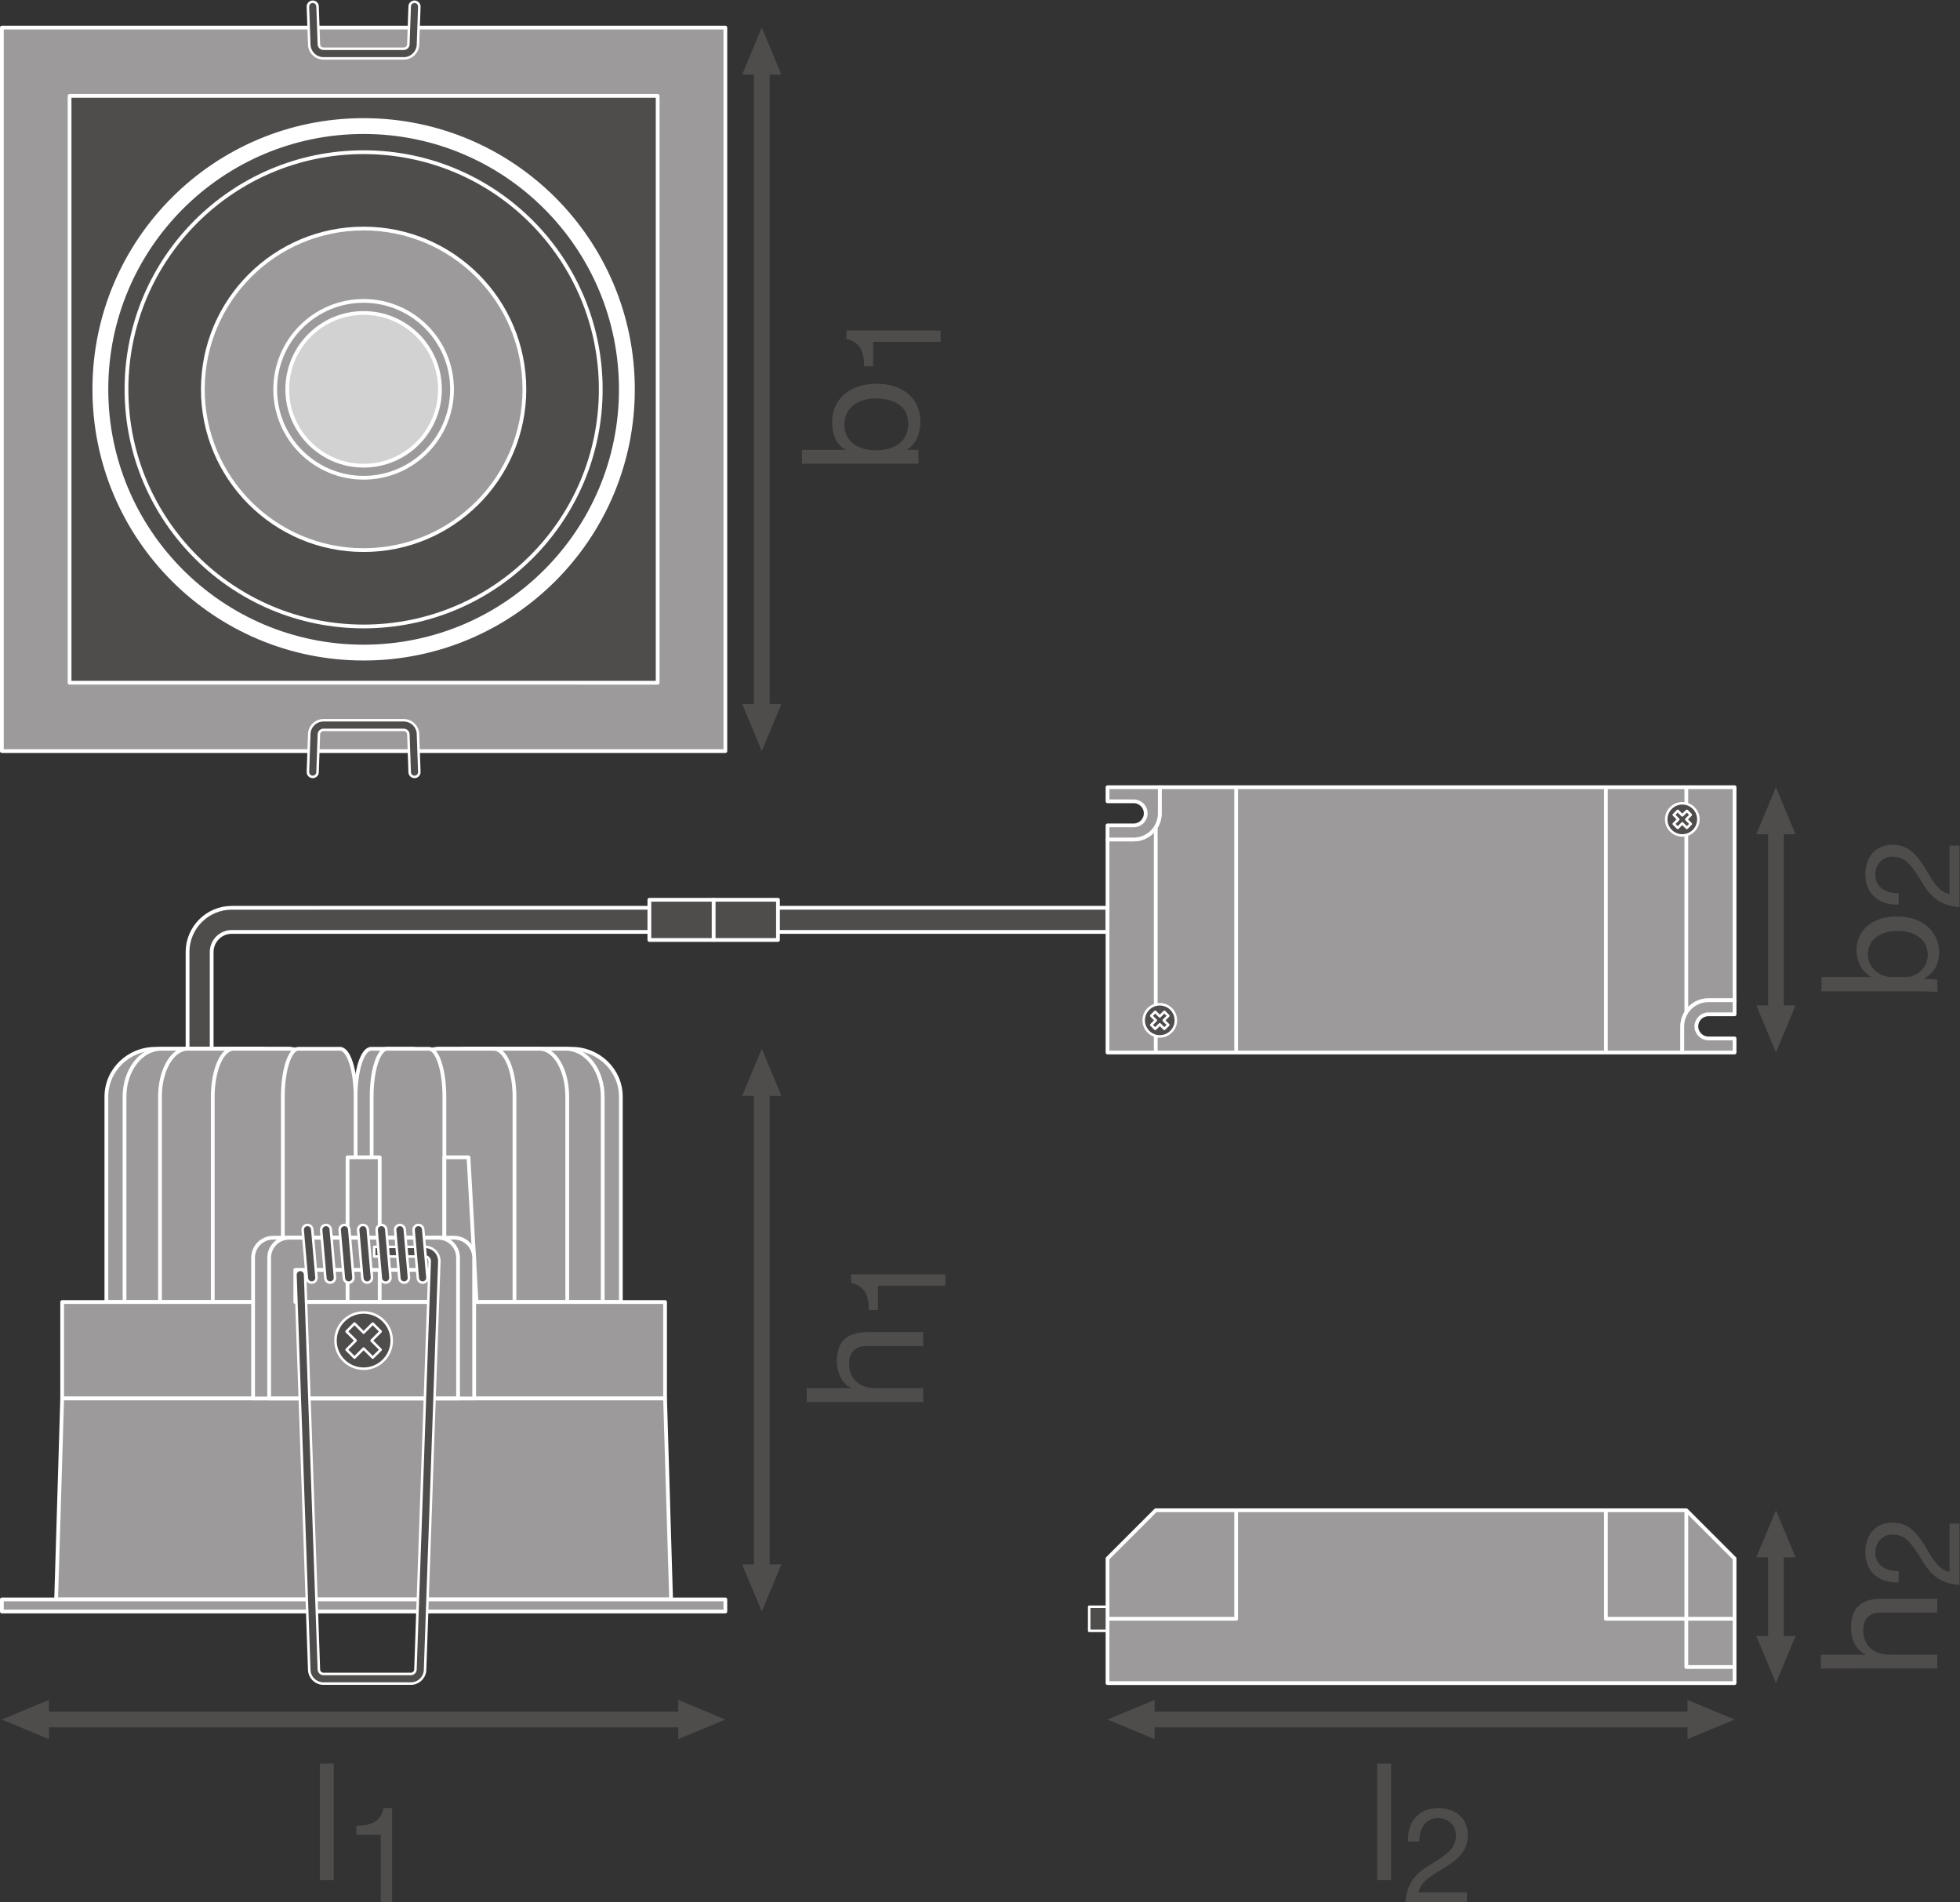 <?xml version="1.0" encoding="UTF-8" standalone="no"?>
<svg
   xmlns:dc="http://purl.org/dc/elements/1.1/"
   xmlns:cc="http://creativecommons.org/ns#"
   xmlns:rdf="http://www.w3.org/1999/02/22-rdf-syntax-ns#"
   xmlns:svg="http://www.w3.org/2000/svg"
   xmlns="http://www.w3.org/2000/svg"
   viewBox="0 0 472.08 458.173"
   height="458.173"
   width="472.08"
   xml:space="preserve"
   id="svg2"
   version="1.1"><rect x="0" y="0" width="472.08" height="458.173" fill="#333333" stroke="none"/><defs
     id="defs6" /><g
     transform="matrix(1.333,0,0,-1.333,0,458.173)"
     id="g10"><g
       transform="scale(0.1)"
       id="g12"><path
         id="path14"
         style="fill:#4f4c4c;fill-opacity:1;fill-rule:nonzero;stroke:none"
         d="m 2001.17,1753.31 v 43.58 l -1582.397,-0.01 c -44.05,0 -79.89,-35.83 -79.89,-79.88 v -186.8 h 43.574 V 1717 c 0,20.02 16.289,36.31 36.316,36.31 H 2001.17" /><path
         id="path16"
         style="fill:none;stroke:#ffffff;stroke-width:6.808;stroke-linecap:butt;stroke-linejoin:round;stroke-miterlimit:10;stroke-dasharray:none;stroke-opacity:1"
         d="m 2001.17,1753.31 v 43.58 l -1582.397,-0.01 c -44.05,0 -79.89,-35.83 -79.89,-79.88 v -186.8 h 43.574 V 1717 c 0,20.02 16.289,36.31 36.316,36.31 z" /><path
         id="path18"
         style="fill:#4f4c4c;fill-opacity:1;fill-rule:nonzero;stroke:none"
         d="m 1411.89,2165.13 -35.43,-85.04 -35.43,85.04 h 70.86 v 0 0" /><path
         id="path20"
         style="fill:#4f4c4c;fill-opacity:1;fill-rule:nonzero;stroke:none"
         d="m 1411.89,3302.27 -35.43,85.03 -35.43,-85.03 h 70.86 v 0 0" /><path
         id="path22"
         style="fill:none;stroke:#4f4c4c;stroke-width:28.347;stroke-linecap:butt;stroke-linejoin:round;stroke-miterlimit:3.864;stroke-dasharray:none;stroke-opacity:1"
         d="M 1376.46,3321.71 V 2145.66" /><path
         id="path24"
         style="fill:#4f4c4c;fill-opacity:1;fill-rule:nonzero;stroke:none"
         d="m 1411.89,610.441 -35.43,-85.043 -35.43,85.043 h 70.86 v 0 0" /><path
         id="path26"
         style="fill:#4f4c4c;fill-opacity:1;fill-rule:nonzero;stroke:none"
         d="m 1411.89,1457.09 -35.43,85.03 -35.43,-85.03 h 70.86 v 0 0" /><path
         id="path28"
         style="fill:none;stroke:#4f4c4c;stroke-width:28.347;stroke-linecap:butt;stroke-linejoin:round;stroke-miterlimit:3.864;stroke-dasharray:none;stroke-opacity:1"
         d="M 1376.46,1476.52 V 590.961" /><path
         id="path30"
         style="fill:#4f4c4c;fill-opacity:1;fill-rule:nonzero;stroke:none"
         d="m 3244.36,481.07 -35.43,-85.039 -35.44,85.039 h 70.87 v 0 0" /><path
         id="path32"
         style="fill:#4f4c4c;fill-opacity:1;fill-rule:nonzero;stroke:none"
         d="m 3244.36,623.27 -35.43,85.039 -35.44,-85.039 h 70.87 v 0 0" /><path
         id="path34"
         style="fill:none;stroke:#4f4c4c;stroke-width:28.347;stroke-linecap:butt;stroke-linejoin:round;stroke-miterlimit:3.864;stroke-dasharray:none;stroke-opacity:1"
         d="M 3208.93,642.711 V 461.602" /><path
         id="path36"
         style="fill:#4f4c4c;fill-opacity:1;fill-rule:nonzero;stroke:none"
         d="m 3244.36,1620.48 -35.43,-85.04 -35.43,85.04 h 70.86 v 0 0" /><path
         id="path38"
         style="fill:#4f4c4c;fill-opacity:1;fill-rule:nonzero;stroke:none"
         d="m 3244.36,1929.72 -35.43,85.04 -35.43,-85.04 h 70.86 v 0 0" /><path
         id="path40"
         style="fill:none;stroke:#4f4c4c;stroke-width:28.347;stroke-linecap:butt;stroke-linejoin:round;stroke-miterlimit:3.864;stroke-dasharray:none;stroke-opacity:1"
         d="M 3208.93,1949.16 V 1601.01" /><path
         id="path42"
         style="fill:#9c9a9b;fill-opacity:1;fill-rule:nonzero;stroke:none"
         d="M 1310.63,2080.09 H 3.402 V 3387.3 H 1310.63 V 2080.09" /><path
         id="path44"
         style="fill:none;stroke:#ffffff;stroke-width:6.808;stroke-linecap:butt;stroke-linejoin:round;stroke-miterlimit:10;stroke-dasharray:none;stroke-opacity:1"
         d="M 1310.63,2080.09 H 3.402 V 3387.3 H 1310.63 Z" /><path
         id="path46"
         style="fill:#4f4c4c;fill-opacity:1;fill-rule:nonzero;stroke:none"
         d="m 1188.32,2203.54 -1062.601,0.01 v 1060.3 l 1062.601,-0.01 v -1060.3" /><path
         id="path48"
         style="fill:none;stroke:#ffffff;stroke-width:6.808;stroke-linecap:butt;stroke-linejoin:round;stroke-miterlimit:10;stroke-dasharray:none;stroke-opacity:1"
         d="m 1188.32,2203.54 -1062.601,0.01 v 1060.3 l 1062.601,-0.01 z" /><path
         id="path50"
         style="fill:#ffffff;fill-opacity:1;fill-rule:nonzero;stroke:none"
         d="m 1143.6,2733.69 c 0,-268.73 -217.873,-486.57 -486.584,-486.57 -268.739,0 -486.582,217.84 -486.582,486.57 0,268.74 217.843,486.58 486.582,486.58 268.711,0 486.584,-217.84 486.584,-486.58" /><path
         id="path52"
         style="fill:none;stroke:#ffffff;stroke-width:6.808;stroke-linecap:butt;stroke-linejoin:round;stroke-miterlimit:10;stroke-dasharray:none;stroke-opacity:1"
         d="m 1143.6,2733.69 c 0,-268.73 -217.873,-486.57 -486.584,-486.57 -268.739,0 -486.582,217.84 -486.582,486.57 0,268.74 217.843,486.58 486.582,486.58 268.711,0 486.584,-217.84 486.584,-486.58 z" /><path
         id="path54"
         style="fill:#4f4c4c;fill-opacity:1;fill-rule:nonzero;stroke:none"
         d="m 1121.8,2733.7 c 0,-256.69 -208.093,-464.79 -464.784,-464.79 -256.7,0 -464.793,208.1 -464.793,464.79 0,256.69 208.093,464.79 464.793,464.79 256.691,0 464.784,-208.1 464.784,-464.79" /><path
         id="path56"
         style="fill:none;stroke:#ffffff;stroke-width:6.808;stroke-linecap:butt;stroke-linejoin:round;stroke-miterlimit:10;stroke-dasharray:none;stroke-opacity:1"
         d="m 1121.8,2733.7 c 0,-256.69 -208.093,-464.79 -464.784,-464.79 -256.7,0 -464.793,208.1 -464.793,464.79 0,256.69 208.093,464.79 464.793,464.79 256.691,0 464.784,-208.1 464.784,-464.79 z" /><path
         id="path58"
         style="fill:#4f4c4c;fill-opacity:1;fill-rule:nonzero;stroke:none"
         d="m 1085.49,2733.69 c 0,-236.64 -191.822,-428.47 -428.474,-428.47 -236.641,0 -428.477,191.83 -428.477,428.47 0,236.65 191.836,428.48 428.477,428.48 236.652,0 428.474,-191.83 428.474,-428.48" /><path
         id="path60"
         style="fill:none;stroke:#ffffff;stroke-width:6.808;stroke-linecap:butt;stroke-linejoin:round;stroke-miterlimit:10;stroke-dasharray:none;stroke-opacity:1"
         d="m 1085.49,2733.69 c 0,-236.64 -191.822,-428.47 -428.474,-428.47 -236.641,0 -428.477,191.83 -428.477,428.47 0,236.65 191.836,428.48 428.477,428.48 236.652,0 428.474,-191.83 428.474,-428.48 z" /><path
         id="path62"
         style="fill:#9c9a9b;fill-opacity:1;fill-rule:nonzero;stroke:none"
         d="m 947.504,2733.7 c 0,-160.44 -130.039,-290.5 -290.488,-290.5 -160.438,0 -290.496,130.06 -290.496,290.5 0,160.43 130.058,290.49 290.496,290.49 160.449,0 290.488,-130.06 290.488,-290.49" /><path
         id="path64"
         style="fill:none;stroke:#ffffff;stroke-width:6.808;stroke-linecap:butt;stroke-linejoin:round;stroke-miterlimit:10;stroke-dasharray:none;stroke-opacity:1"
         d="m 947.504,2733.7 c 0,-160.44 -130.039,-290.5 -290.488,-290.5 -160.438,0 -290.496,130.06 -290.496,290.5 0,160.43 130.058,290.49 290.496,290.49 160.449,0 290.488,-130.06 290.488,-290.49 z" /><path
         id="path66"
         style="fill:#9c9a9b;fill-opacity:1;fill-rule:nonzero;stroke:none"
         d="m 816.781,2733.7 c 0,-88.23 -71.523,-159.77 -159.754,-159.77 -88.242,0 -159.785,71.54 -159.785,159.77 0,88.23 71.543,159.77 159.785,159.77 88.231,0 159.754,-71.54 159.754,-159.77" /><path
         id="path68"
         style="fill:none;stroke:#ffffff;stroke-width:6.808;stroke-linecap:butt;stroke-linejoin:round;stroke-miterlimit:10;stroke-dasharray:none;stroke-opacity:1"
         d="m 816.781,2733.7 c 0,-88.23 -71.523,-159.77 -159.754,-159.77 -88.242,0 -159.785,71.54 -159.785,159.77 0,88.23 71.543,159.77 159.785,159.77 88.231,0 159.754,-71.54 159.754,-159.77 z" /><path
         id="path70"
         style="fill:#d3d2d2;fill-opacity:1;fill-rule:nonzero;stroke:none"
         d="m 794.996,2733.7 c 0,-76.22 -61.758,-137.99 -137.949,-137.99 -76.211,0 -138.02,61.77 -138.02,137.99 0,76.2 61.809,137.98 138.02,137.98 76.191,0 137.949,-61.78 137.949,-137.98" /><path
         id="path72"
         style="fill:none;stroke:#ffffff;stroke-width:6.808;stroke-linecap:butt;stroke-linejoin:round;stroke-miterlimit:10;stroke-dasharray:none;stroke-opacity:1"
         d="m 794.996,2733.7 c 0,-76.22 -61.758,-137.99 -137.949,-137.99 -76.211,0 -138.02,61.77 -138.02,137.99 0,76.2 61.809,137.98 138.02,137.98 76.191,0 137.949,-61.78 137.949,-137.98 z" /><path
         id="path74"
         style="fill:#4f4c4c;fill-opacity:1;fill-rule:nonzero;stroke:none"
         d="m 729.477,3331.64 c 14.257,0 25.812,11.55 25.812,25.8 l 2.371,67.54 c 0.176,4.82 -3.594,8.85 -8.406,9.02 -4.805,0.16 -8.848,-3.59 -9.016,-8.41 l -2.383,-68.15 c 0,-4.63 -3.75,-8.38 -8.378,-8.38 h -144.93 c -4.621,0 -8.379,3.75 -8.379,8.38 l -2.375,68.15 c -0.176,4.82 -4.207,8.57 -9.023,8.41 -4.805,-0.17 -8.575,-4.2 -8.407,-9.02 l 2.383,-67.54 c 0,-14.25 11.551,-25.8 25.801,-25.8 h 144.93" /><path
         id="path76"
         style="fill:none;stroke:#ffffff;stroke-width:4.539;stroke-linecap:butt;stroke-linejoin:round;stroke-miterlimit:10;stroke-dasharray:none;stroke-opacity:1"
         d="m 729.477,3331.64 c 14.257,0 25.812,11.55 25.812,25.8 l 2.371,67.54 c 0.176,4.82 -3.594,8.85 -8.406,9.02 -4.805,0.16 -8.848,-3.59 -9.016,-8.41 l -2.383,-68.15 c 0,-4.63 -3.75,-8.38 -8.378,-8.38 h -144.93 c -4.621,0 -8.379,3.75 -8.379,8.38 l -2.375,68.15 c -0.176,4.82 -4.207,8.57 -9.023,8.41 -4.805,-0.17 -8.575,-4.2 -8.407,-9.02 l 2.383,-67.54 c 0,-14.25 11.551,-25.8 25.801,-25.8 z" /><path
         id="path78"
         style="fill:#4f4c4c;fill-opacity:1;fill-rule:nonzero;stroke:none"
         d="m 729.477,2135.77 c 14.257,0 25.812,-11.56 25.812,-25.81 l 2.371,-67.54 c 0.176,-4.81 -3.594,-8.85 -8.406,-9.01 -4.805,-0.17 -8.848,3.59 -9.016,8.4 l -2.383,68.15 c 0,4.64 -3.75,8.39 -8.378,8.39 h -144.93 c -4.621,0 -8.379,-3.75 -8.379,-8.39 l -2.375,-68.15 c -0.176,-4.81 -4.207,-8.57 -9.023,-8.4 -4.805,0.16 -8.575,4.2 -8.407,9.01 l 2.383,67.54 c 0,14.25 11.551,25.81 25.801,25.81 h 144.93" /><path
         id="path80"
         style="fill:none;stroke:#ffffff;stroke-width:4.539;stroke-linecap:butt;stroke-linejoin:round;stroke-miterlimit:10;stroke-dasharray:none;stroke-opacity:1"
         d="m 729.477,2135.77 c 14.257,0 25.812,-11.56 25.812,-25.81 l 2.371,-67.54 c 0.176,-4.81 -3.594,-8.85 -8.406,-9.01 -4.805,-0.17 -8.848,3.59 -9.016,8.4 l -2.383,68.15 c 0,4.64 -3.75,8.39 -8.378,8.39 h -144.93 c -4.621,0 -8.379,-3.75 -8.379,-8.39 l -2.375,-68.15 c -0.176,-4.81 -4.207,-8.57 -9.023,-8.4 -4.805,0.16 -8.575,4.2 -8.407,9.01 l 2.383,67.54 c 0,14.25 11.551,25.81 25.801,25.81 z" /><path
         id="path82"
         style="fill:#9c9a9b;fill-opacity:1;fill-rule:nonzero;stroke:none"
         d="m 642.484,1084.6 v 371.04 c 0,47.76 12.571,86.48 28.079,86.48 h 75.273 c 15.508,0 28.074,-38.72 28.074,-86.48 V 1084.6 H 642.484" /><path
         id="path84"
         style="fill:none;stroke:#ffffff;stroke-width:6.808;stroke-linecap:butt;stroke-linejoin:round;stroke-miterlimit:10;stroke-dasharray:none;stroke-opacity:1"
         d="m 642.484,1084.6 v 371.04 c 0,47.76 12.571,86.48 28.079,86.48 h 75.273 c 15.508,0 28.074,-38.72 28.074,-86.48 V 1084.6 Z" /><path
         id="path86"
         style="fill:#9c9a9b;fill-opacity:1;fill-rule:nonzero;stroke:none"
         d="m 607.574,1084.6 v 371.04 c 0,47.76 -39.726,86.48 -88.722,86.48 H 280.941 c -48.992,0 -88.718,-38.72 -88.718,-86.48 V 1084.6 h 415.351" /><path
         id="path88"
         style="fill:none;stroke:#ffffff;stroke-width:6.808;stroke-linecap:butt;stroke-linejoin:round;stroke-miterlimit:10;stroke-dasharray:none;stroke-opacity:1"
         d="m 607.574,1084.6 v 371.04 c 0,47.76 -39.726,86.48 -88.722,86.48 H 280.941 c -48.992,0 -88.718,-38.72 -88.718,-86.48 V 1084.6 Z" /><path
         id="path90"
         style="fill:#9c9a9b;fill-opacity:1;fill-rule:nonzero;stroke:none"
         d="m 536.508,1084.6 v 371.04 c 0,47.76 -29.785,86.48 -66.531,86.48 h -178.43 c -36.758,0 -66.543,-38.72 -66.543,-86.48 V 1084.6 h 311.504" /><path
         id="path92"
         style="fill:none;stroke:#ffffff;stroke-width:6.808;stroke-linecap:butt;stroke-linejoin:round;stroke-miterlimit:10;stroke-dasharray:none;stroke-opacity:1"
         d="m 536.508,1084.6 v 371.04 c 0,47.76 -29.785,86.48 -66.531,86.48 h -178.43 c -36.758,0 -66.543,-38.72 -66.543,-86.48 V 1084.6 Z" /><path
         id="path94"
         style="fill:#9c9a9b;fill-opacity:1;fill-rule:nonzero;stroke:none"
         d="m 522.711,1084.6 v 371.04 c 0,47.76 -22.356,86.48 -49.914,86.48 H 338.98 c -27.57,0 -49.914,-38.72 -49.914,-86.48 V 1084.6 h 233.645" /><path
         id="path96"
         style="fill:none;stroke:#ffffff;stroke-width:6.808;stroke-linecap:butt;stroke-linejoin:round;stroke-miterlimit:10;stroke-dasharray:none;stroke-opacity:1"
         d="m 522.711,1084.6 v 371.04 c 0,47.76 -22.356,86.48 -49.914,86.48 H 338.98 c -27.57,0 -49.914,-38.72 -49.914,-86.48 V 1084.6 Z" /><path
         id="path98"
         style="fill:#9c9a9b;fill-opacity:1;fill-rule:nonzero;stroke:none"
         d="m 559.652,1084.6 v 371.04 c 0,47.76 -16.757,86.48 -37.429,86.48 H 421.852 c -20.676,0 -37.422,-38.72 -37.422,-86.48 V 1084.6 h 175.222" /><path
         id="path100"
         style="fill:none;stroke:#ffffff;stroke-width:6.808;stroke-linecap:butt;stroke-linejoin:round;stroke-miterlimit:10;stroke-dasharray:none;stroke-opacity:1"
         d="m 559.652,1084.6 v 371.04 c 0,47.76 -16.757,86.48 -37.429,86.48 H 421.852 c -20.676,0 -37.422,-38.72 -37.422,-86.48 V 1084.6 Z" /><path
         id="path102"
         style="fill:#9c9a9b;fill-opacity:1;fill-rule:nonzero;stroke:none"
         d="m 642.484,1084.6 v 371.04 c 0,47.76 -12.566,86.48 -28.066,86.48 h -75.281 c -15.5,0 -28.067,-38.72 -28.067,-86.48 V 1084.6 h 131.414" /><path
         id="path104"
         style="fill:none;stroke:#ffffff;stroke-width:6.808;stroke-linecap:butt;stroke-linejoin:round;stroke-miterlimit:10;stroke-dasharray:none;stroke-opacity:1"
         d="m 642.484,1084.6 v 371.04 c 0,47.76 -12.566,86.48 -28.066,86.48 h -75.281 c -15.5,0 -28.067,-38.72 -28.067,-86.48 V 1084.6 Z" /><path
         id="path106"
         style="fill:#9c9a9b;fill-opacity:1;fill-rule:nonzero;stroke:none"
         d="m 706.461,1084.6 v 371.04 c 0,47.76 39.715,86.48 88.711,86.48 h 237.918 c 48.99,0 88.71,-38.72 88.71,-86.48 V 1084.6 H 706.461" /><path
         id="path108"
         style="fill:none;stroke:#ffffff;stroke-width:6.808;stroke-linecap:butt;stroke-linejoin:round;stroke-miterlimit:10;stroke-dasharray:none;stroke-opacity:1"
         d="m 706.461,1084.6 v 371.04 c 0,47.76 39.715,86.48 88.711,86.48 h 237.918 c 48.99,0 88.71,-38.72 88.71,-86.48 V 1084.6 Z" /><path
         id="path110"
         style="fill:#9c9a9b;fill-opacity:1;fill-rule:nonzero;stroke:none"
         d="m 777.516,1084.6 v 371.04 c 0,47.76 29.793,86.48 66.543,86.48 h 178.431 c 36.74,0 66.54,-38.72 66.54,-86.48 V 1084.6 H 777.516" /><path
         id="path112"
         style="fill:none;stroke:#ffffff;stroke-width:6.808;stroke-linecap:butt;stroke-linejoin:round;stroke-miterlimit:10;stroke-dasharray:none;stroke-opacity:1"
         d="m 777.516,1084.6 v 371.04 c 0,47.76 29.793,86.48 66.543,86.48 h 178.431 c 36.74,0 66.54,-38.72 66.54,-86.48 V 1084.6 Z" /><path
         id="path114"
         style="fill:#9c9a9b;fill-opacity:1;fill-rule:nonzero;stroke:none"
         d="m 791.324,1084.6 v 371.04 c 0,47.76 22.344,86.48 49.91,86.48 h 133.821 c 27.565,0 49.905,-38.72 49.905,-86.48 V 1084.6 H 791.324" /><path
         id="path116"
         style="fill:none;stroke:#ffffff;stroke-width:6.808;stroke-linecap:butt;stroke-linejoin:round;stroke-miterlimit:10;stroke-dasharray:none;stroke-opacity:1"
         d="m 791.324,1084.6 v 371.04 c 0,47.76 22.344,86.48 49.91,86.48 h 133.821 c 27.565,0 49.905,-38.72 49.905,-86.48 V 1084.6 Z" /><path
         id="path118"
         style="fill:#9c9a9b;fill-opacity:1;fill-rule:nonzero;stroke:none"
         d="m 754.379,1084.6 v 371.04 c 0,47.76 16.758,86.48 37.422,86.48 h 100.371 c 20.676,0 37.433,-38.72 37.433,-86.48 V 1084.6 H 754.379" /><path
         id="path120"
         style="fill:none;stroke:#ffffff;stroke-width:6.808;stroke-linecap:butt;stroke-linejoin:round;stroke-miterlimit:10;stroke-dasharray:none;stroke-opacity:1"
         d="m 754.379,1084.6 v 371.04 c 0,47.76 16.758,86.48 37.422,86.48 h 100.371 c 20.676,0 37.433,-38.72 37.433,-86.48 V 1084.6 Z" /><path
         id="path122"
         style="fill:#9c9a9b;fill-opacity:1;fill-rule:nonzero;stroke:none"
         d="m 671.539,1084.6 v 371.04 c 0,47.76 12.566,86.48 28.066,86.48 h 75.282 c 15.5,0 28.066,-38.72 28.066,-86.48 V 1084.6 H 671.539" /><path
         id="path124"
         style="fill:none;stroke:#ffffff;stroke-width:6.808;stroke-linecap:butt;stroke-linejoin:round;stroke-miterlimit:10;stroke-dasharray:none;stroke-opacity:1"
         d="m 671.539,1084.6 v 371.04 c 0,47.76 12.566,86.48 28.066,86.48 h 75.282 c 15.5,0 28.066,-38.72 28.066,-86.48 V 1084.6 Z" /><path
         id="path126"
         style="fill:#9c9a9b;fill-opacity:1;fill-rule:nonzero;stroke:none"
         d="M 1201.69,910.301 H 112.34 V 1084.6 H 1201.69 V 910.301" /><path
         id="path128"
         style="fill:none;stroke:#ffffff;stroke-width:6.808;stroke-linecap:butt;stroke-linejoin:round;stroke-miterlimit:10;stroke-dasharray:none;stroke-opacity:1"
         d="M 1201.69,910.301 H 112.34 V 1084.6 h 1089.35 z" /><path
         id="path130"
         style="fill:#9c9a9b;fill-opacity:1;fill-rule:nonzero;stroke:none"
         d="m 686.059,1084.6 h -58.094 v 261.44 h 58.094 V 1084.6" /><path
         id="path132"
         style="fill:none;stroke:#ffffff;stroke-width:6.808;stroke-linecap:butt;stroke-linejoin:round;stroke-miterlimit:10;stroke-dasharray:none;stroke-opacity:1"
         d="m 686.059,1084.6 h -58.094 v 261.44 h 58.094 z" /><path
         id="path134"
         style="fill:#9c9a9b;fill-opacity:1;fill-rule:nonzero;stroke:none"
         d="m 861.051,1084.6 h -58.098 v 261.44 h 43.567 l 14.531,-261.44" /><path
         id="path136"
         style="fill:none;stroke:#ffffff;stroke-width:6.808;stroke-linecap:butt;stroke-linejoin:round;stroke-miterlimit:10;stroke-dasharray:none;stroke-opacity:1"
         d="m 861.051,1084.6 h -58.098 v 261.44 h 43.567 z" /><path
         id="path138"
         style="fill:#9c9a9b;fill-opacity:1;fill-rule:nonzero;stroke:none"
         d="M 1212.58,547.18 H 101.441 l 10.899,363.121 h 1089.35 l 10.89,-363.121" /><path
         id="path140"
         style="fill:none;stroke:#ffffff;stroke-width:6.808;stroke-linecap:butt;stroke-linejoin:round;stroke-miterlimit:10;stroke-dasharray:none;stroke-opacity:1"
         d="M 1212.58,547.18 H 101.441 l 10.899,363.121 h 1089.35 z" /><path
         id="path142"
         style="fill:#9c9a9b;fill-opacity:1;fill-rule:nonzero;stroke:none"
         d="M 1310.63,525.398 H 3.402 V 547.18 H 1310.63 v -21.782" /><path
         id="path144"
         style="fill:none;stroke:#ffffff;stroke-width:6.808;stroke-linecap:butt;stroke-linejoin:round;stroke-miterlimit:10;stroke-dasharray:none;stroke-opacity:1"
         d="M 1310.63,525.398 H 3.402 V 547.18 H 1310.63 Z" /><path
         id="path146"
         style="fill:#9c9a9b;fill-opacity:1;fill-rule:nonzero;stroke:none"
         d="M 780.473,1084.6 H 533.551 v 58.1 h 246.922 z m 40.019,116.2 H 493.539 c -20.019,0 -36.238,-16.23 -36.238,-36.24 V 910.301 h 399.433 v 254.259 c 0,20.01 -16.23,36.24 -36.242,36.24" /><path
         id="path148"
         style="fill:none;stroke:#ffffff;stroke-width:6.808;stroke-linecap:butt;stroke-linejoin:round;stroke-miterlimit:10;stroke-dasharray:none;stroke-opacity:1"
         d="M 780.473,1084.6 H 533.551 v 58.1 h 246.922 z m 40.019,116.2 H 493.539 c -20.019,0 -36.238,-16.23 -36.238,-36.24 V 910.301 h 399.433 v 254.259 c 0,20.01 -16.23,36.24 -36.242,36.24 z" /><path
         id="path150"
         style="fill:none;stroke:#ffffff;stroke-width:6.808;stroke-linecap:butt;stroke-linejoin:round;stroke-miterlimit:10;stroke-dasharray:none;stroke-opacity:1"
         d="m 791.441,1200.8 c 20.02,0 36.239,-16.23 36.239,-36.24 V 910.301 H 486.352 v 254.259 c 0,20.01 16.222,36.24 36.242,36.24 z" /><path
         id="path152"
         style="fill:#4f4c4c;fill-opacity:1;fill-rule:nonzero;stroke:none"
         d="m 554.496,1127.58 c 0.422,-4.8 4.641,-8.35 9.434,-7.92 4.804,0.41 8.351,4.64 7.929,9.44 l -7.597,86.81 c -0.418,4.8 -4.649,8.34 -9.434,7.92 -4.805,-0.41 -8.348,-4.64 -7.93,-9.43 l 7.598,-86.82" /><path
         id="path154"
         style="fill:none;stroke:#ffffff;stroke-width:4.539;stroke-linecap:butt;stroke-linejoin:round;stroke-miterlimit:10;stroke-dasharray:none;stroke-opacity:1"
         d="m 554.496,1127.58 c 0.422,-4.8 4.641,-8.35 9.434,-7.92 4.804,0.41 8.351,4.64 7.929,9.44 l -7.597,86.81 c -0.418,4.8 -4.649,8.34 -9.434,7.92 -4.805,-0.41 -8.348,-4.64 -7.93,-9.43 z" /><path
         id="path156"
         style="fill:#4f4c4c;fill-opacity:1;fill-rule:nonzero;stroke:none"
         d="m 587.906,1127.58 c 0.418,-4.8 4.649,-8.35 9.434,-7.92 4.805,0.41 8.348,4.64 7.93,9.44 l -7.598,86.81 c -0.422,4.8 -4.649,8.34 -9.434,7.92 -4.804,-0.41 -8.351,-4.64 -7.929,-9.43 l 7.597,-86.82" /><path
         id="path158"
         style="fill:none;stroke:#ffffff;stroke-width:4.539;stroke-linecap:butt;stroke-linejoin:round;stroke-miterlimit:10;stroke-dasharray:none;stroke-opacity:1"
         d="m 587.906,1127.58 c 0.418,-4.8 4.649,-8.35 9.434,-7.92 4.805,0.41 8.348,4.64 7.93,9.44 l -7.598,86.81 c -0.422,4.8 -4.649,8.34 -9.434,7.92 -4.804,-0.41 -8.351,-4.64 -7.929,-9.43 z" /><path
         id="path160"
         style="fill:#4f4c4c;fill-opacity:1;fill-rule:nonzero;stroke:none"
         d="m 621.313,1127.58 c 0.421,-4.8 4.648,-8.35 9.433,-7.92 4.805,0.41 8.352,4.64 7.93,9.44 l -7.598,86.81 c -0.418,4.8 -4.648,8.34 -9.433,7.92 -4.805,-0.41 -8.348,-4.64 -7.93,-9.43 l 7.598,-86.82" /><path
         id="path162"
         style="fill:none;stroke:#ffffff;stroke-width:4.539;stroke-linecap:butt;stroke-linejoin:round;stroke-miterlimit:10;stroke-dasharray:none;stroke-opacity:1"
         d="m 621.313,1127.58 c 0.421,-4.8 4.648,-8.35 9.433,-7.92 4.805,0.41 8.352,4.64 7.93,9.44 l -7.598,86.81 c -0.418,4.8 -4.648,8.34 -9.433,7.92 -4.805,-0.41 -8.348,-4.64 -7.93,-9.43 z" /><path
         id="path164"
         style="fill:#4f4c4c;fill-opacity:1;fill-rule:nonzero;stroke:none"
         d="m 654.723,1127.58 c 0.418,-4.8 4.648,-8.35 9.433,-7.92 4.805,0.41 8.348,4.64 7.93,9.44 l -7.598,86.81 c -0.41,4.8 -4.648,8.34 -9.433,7.92 -4.797,-0.41 -8.352,-4.64 -7.93,-9.43 l 7.598,-86.82" /><path
         id="path166"
         style="fill:none;stroke:#ffffff;stroke-width:4.539;stroke-linecap:butt;stroke-linejoin:round;stroke-miterlimit:10;stroke-dasharray:none;stroke-opacity:1"
         d="m 654.723,1127.58 c 0.418,-4.8 4.648,-8.35 9.433,-7.92 4.805,0.41 8.348,4.64 7.93,9.44 l -7.598,86.81 c -0.41,4.8 -4.648,8.34 -9.433,7.92 -4.797,-0.41 -8.352,-4.64 -7.93,-9.43 z" /><path
         id="path168"
         style="fill:#4f4c4c;fill-opacity:1;fill-rule:nonzero;stroke:none"
         d="m 584.547,412.551 c -4.621,0 -8.379,3.758 -8.379,8.39 l -24.883,713.349 c -0.168,4.82 -4.211,8.58 -9.015,8.41 -4.813,-0.17 -8.575,-4.2 -8.407,-9.02 l 24.883,-712.739 c 0,-14.25 11.551,-25.812 25.801,-25.812 h 157.742 c 14.258,0 25.801,11.562 25.801,25.812 l 25.754,737.499 c 0,14.26 -11.563,25.81 -25.813,25.81 h -91.902 v -17.42 h 91.902 c 4.629,0 8.379,-3.76 8.379,-8.39 L 750.668,420.941 c 0,-4.632 -3.75,-8.39 -8.379,-8.39 H 584.547" /><path
         id="path170"
         style="fill:none;stroke:#ffffff;stroke-width:4.539;stroke-linecap:butt;stroke-linejoin:round;stroke-miterlimit:10;stroke-dasharray:none;stroke-opacity:1"
         d="m 584.547,412.551 c -4.621,0 -8.379,3.758 -8.379,8.39 l -24.883,713.349 c -0.168,4.82 -4.211,8.58 -9.015,8.41 -4.813,-0.17 -8.575,-4.2 -8.407,-9.02 l 24.883,-712.739 c 0,-14.25 11.551,-25.812 25.801,-25.812 h 157.742 c 14.258,0 25.801,11.562 25.801,25.812 l 25.754,737.499 c 0,14.26 -11.563,25.81 -25.813,25.81 h -91.902 v -17.42 h 91.902 c 4.629,0 8.379,-3.76 8.379,-8.39 L 750.668,420.941 c 0,-4.632 -3.75,-8.39 -8.379,-8.39 z" /><path
         id="path172"
         style="fill:#4f4c4c;fill-opacity:1;fill-rule:nonzero;stroke:none"
         d="m 688.129,1127.58 c 0.422,-4.8 4.648,-8.35 9.445,-7.92 4.793,0.41 8.348,4.64 7.918,9.44 l -7.586,86.81 c -0.422,4.8 -4.648,8.34 -9.445,7.92 -4.793,-0.41 -8.348,-4.64 -7.93,-9.43 l 7.598,-86.82" /><path
         id="path174"
         style="fill:none;stroke:#ffffff;stroke-width:4.539;stroke-linecap:butt;stroke-linejoin:round;stroke-miterlimit:10;stroke-dasharray:none;stroke-opacity:1"
         d="m 688.129,1127.58 c 0.422,-4.8 4.648,-8.35 9.445,-7.92 4.793,0.41 8.348,4.64 7.918,9.44 l -7.586,86.81 c -0.422,4.8 -4.648,8.34 -9.445,7.92 -4.793,-0.41 -8.348,-4.64 -7.93,-9.43 z" /><path
         id="path176"
         style="fill:#4f4c4c;fill-opacity:1;fill-rule:nonzero;stroke:none"
         d="m 721.539,1127.58 c 0.418,-4.8 4.649,-8.35 9.441,-7.92 4.797,0.41 8.352,4.64 7.922,9.44 l -7.589,86.81 c -0.43,4.8 -4.649,8.34 -9.442,7.92 -4.797,-0.41 -8.34,-4.64 -7.93,-9.43 l 7.598,-86.82" /><path
         id="path178"
         style="fill:none;stroke:#ffffff;stroke-width:4.539;stroke-linecap:butt;stroke-linejoin:round;stroke-miterlimit:10;stroke-dasharray:none;stroke-opacity:1"
         d="m 721.539,1127.58 c 0.418,-4.8 4.649,-8.35 9.441,-7.92 4.797,0.41 8.352,4.64 7.922,9.44 l -7.589,86.81 c -0.43,4.8 -4.649,8.34 -9.442,7.92 -4.797,-0.41 -8.34,-4.64 -7.93,-9.43 z" /><path
         id="path180"
         style="fill:#4f4c4c;fill-opacity:1;fill-rule:nonzero;stroke:none"
         d="m 754.945,1127.58 c 0.422,-4.8 4.649,-8.35 9.446,-7.92 4.793,0.41 8.339,4.64 7.918,9.44 l -7.586,86.81 c -0.422,4.8 -4.649,8.34 -9.446,7.92 -4.793,-0.41 -8.347,-4.64 -7.929,-9.43 l 7.597,-86.82" /><path
         id="path182"
         style="fill:none;stroke:#ffffff;stroke-width:4.539;stroke-linecap:butt;stroke-linejoin:round;stroke-miterlimit:10;stroke-dasharray:none;stroke-opacity:1"
         d="m 754.945,1127.58 c 0.422,-4.8 4.649,-8.35 9.446,-7.92 4.793,0.41 8.339,4.64 7.918,9.44 l -7.586,86.81 c -0.422,4.8 -4.649,8.34 -9.446,7.92 -4.793,-0.41 -8.347,-4.64 -7.929,-9.43 z" /><path
         id="path184"
         style="fill:#4f4c4c;fill-opacity:1;fill-rule:nonzero;stroke:none"
         d="m 707.848,1014.89 c 0,-28.07 -22.754,-50.839 -50.821,-50.839 -28.086,0 -50.851,22.769 -50.851,50.839 0,28.08 22.765,50.84 50.851,50.84 28.067,0 50.821,-22.76 50.821,-50.84" /><path
         id="path186"
         style="fill:none;stroke:#ffffff;stroke-width:4.539;stroke-linecap:butt;stroke-linejoin:round;stroke-miterlimit:10;stroke-dasharray:none;stroke-opacity:1"
         d="m 707.848,1014.89 c 0,-28.07 -22.754,-50.839 -50.821,-50.839 -28.086,0 -50.851,22.769 -50.851,50.839 0,28.08 22.765,50.84 50.851,50.84 28.067,0 50.821,-22.76 50.821,-50.84 z" /><path
         id="path188"
         style="fill:#4f4c4c;fill-opacity:1;fill-rule:nonzero;stroke:none"
         d="m 673.492,1045.7 -16.476,-16.47 -16.485,16.48 -14.343,-14.36 16.472,-16.47 -16.465,-16.482 14.348,-14.347 16.473,16.479 16.476,-16.479 14.344,14.347 -16.465,16.482 16.465,16.47 -14.344,14.35" /><path
         id="path190"
         style="fill:none;stroke:#ffffff;stroke-width:4.539;stroke-linecap:butt;stroke-linejoin:round;stroke-miterlimit:10;stroke-dasharray:none;stroke-opacity:1"
         d="m 673.492,1045.7 -16.476,-16.47 -16.485,16.48 -14.343,-14.36 16.472,-16.47 -16.465,-16.482 14.348,-14.347 16.473,16.479 16.476,-16.479 14.344,14.347 -16.465,16.482 16.465,16.47 z" /><path
         id="path192"
         style="fill:#4f4c4c;fill-opacity:1;fill-rule:nonzero;stroke:none"
         d="M 88.453,294.77 3.414,330.199 88.453,365.629 Z" /><path
         id="path194"
         style="fill:#4f4c4c;fill-opacity:1;fill-rule:nonzero;stroke:none"
         d="m 1225.59,294.77 85.04,35.429 -85.04,35.43 z" /><path
         id="path196"
         style="fill:none;stroke:#4f4c4c;stroke-width:28.347;stroke-linecap:butt;stroke-linejoin:round;stroke-miterlimit:3.864;stroke-dasharray:none;stroke-opacity:1"
         d="M 1245.02,330.199 H 68.981" /><path
         id="path198"
         style="fill:#4f4c4c;fill-opacity:1;fill-rule:nonzero;stroke:none"
         d="m 2086.2,294.77 -85.04,35.429 85.04,35.43 z" /><path
         id="path200"
         style="fill:#4f4c4c;fill-opacity:1;fill-rule:nonzero;stroke:none"
         d="m 3049.1,294.77 85.04,35.429 -85.04,35.43 z" /><path
         id="path202"
         style="fill:none;stroke:#4f4c4c;stroke-width:28.347;stroke-linecap:butt;stroke-linejoin:round;stroke-miterlimit:3.864;stroke-dasharray:none;stroke-opacity:1"
         d="M 3068.53,330.199 H 2066.73" /><path
         id="path204"
         style="fill:#4f4c4c;fill-opacity:1;fill-rule:nonzero;stroke:none"
         d="m 1968.04,534.02 h 33.12 v -43.579 h -33.12 v 43.579" /><path
         id="path206"
         style="fill:none;stroke:#ffffff;stroke-width:4.539;stroke-linecap:butt;stroke-linejoin:round;stroke-miterlimit:10;stroke-dasharray:none;stroke-opacity:1"
         d="m 1968.04,534.02 h 33.12 v -43.579 h -33.12 z" /><path
         id="path208"
         style="fill:#9c9a9b;fill-opacity:1;fill-rule:nonzero;stroke:none"
         d="M 3134.14,396.031 H 2001.16 V 621.16 l 87.16,87.149 h 958.65 l 87.17,-87.149 V 396.031" /><path
         id="path210"
         style="fill:none;stroke:#ffffff;stroke-width:6.808;stroke-linecap:butt;stroke-linejoin:round;stroke-miterlimit:10;stroke-dasharray:none;stroke-opacity:1"
         d="M 3134.14,396.031 H 2001.16 V 621.16 l 87.16,87.149 h 958.65 l 87.17,-87.149 z" /><path
         id="path212"
         style="fill:none;stroke:#ffffff;stroke-width:6.808;stroke-linecap:butt;stroke-linejoin:round;stroke-miterlimit:10;stroke-dasharray:none;stroke-opacity:1"
         d="M 3134.14,512.23 H 2901.68 V 708.309" /><path
         id="path214"
         style="fill:none;stroke:#ffffff;stroke-width:6.808;stroke-linecap:butt;stroke-linejoin:round;stroke-miterlimit:10;stroke-dasharray:none;stroke-opacity:1"
         d="m 2001.16,512.23 h 232.41 v 196.079" /><path
         id="path216"
         style="fill:none;stroke:#ffffff;stroke-width:6.808;stroke-linecap:butt;stroke-linejoin:round;stroke-miterlimit:10;stroke-dasharray:none;stroke-opacity:1"
         d="M 3046.97,708.309 V 425.082 h 87.17" /><path
         id="path218"
         style="fill:#9c9a9b;fill-opacity:1;fill-rule:nonzero;stroke:none"
         d="m 2095.58,1967.55 c 0,-26.07 -21.14,-47.2 -47.21,-47.2 h -47.2 v -384.91 h 1038.54 v 47.21 c 0,26.07 21.14,47.2 47.21,47.2 h 47.23 v 384.91 H 2095.58 v -47.21" /><path
         id="path220"
         style="fill:none;stroke:#ffffff;stroke-width:6.808;stroke-linecap:butt;stroke-linejoin:round;stroke-miterlimit:10;stroke-dasharray:none;stroke-opacity:1"
         d="m 2095.58,1967.55 c 0,-26.07 -21.14,-47.2 -47.21,-47.2 h -47.2 v -384.91 h 1038.54 v 47.21 c 0,26.07 21.14,47.2 47.21,47.2 h 47.23 v 384.91 H 2095.58 Z" /><path
         id="path222"
         style="fill:none;stroke:#ffffff;stroke-width:6.808;stroke-linecap:butt;stroke-linejoin:round;stroke-miterlimit:10;stroke-dasharray:none;stroke-opacity:1"
         d="M 2233.57,2014.76 V 1535.44" /><path
         id="path224"
         style="fill:none;stroke:#ffffff;stroke-width:6.808;stroke-linecap:butt;stroke-linejoin:round;stroke-miterlimit:10;stroke-dasharray:none;stroke-opacity:1"
         d="M 2088.32,1942.39 V 1535.44" /><path
         id="path226"
         style="fill:none;stroke:#ffffff;stroke-width:6.808;stroke-linecap:butt;stroke-linejoin:round;stroke-miterlimit:10;stroke-dasharray:none;stroke-opacity:1"
         d="m 2901.68,1535.44 v 479.32" /><path
         id="path228"
         style="fill:none;stroke:#ffffff;stroke-width:6.808;stroke-linecap:butt;stroke-linejoin:round;stroke-miterlimit:10;stroke-dasharray:none;stroke-opacity:1"
         d="m 3046.98,1607.81 v 406.95" /><path
         id="path230"
         style="fill:#9c9a9b;fill-opacity:1;fill-rule:nonzero;stroke:none"
         d="m 2001.17,2014.76 v -25.42 h 47.2 c 12.04,0 21.79,-9.75 21.79,-21.79 0,-12.03 -9.75,-21.78 -21.79,-21.78 h -47.2 v -25.42 h 47.2 c 26.08,0 47.21,21.13 47.21,47.2 v 47.21 h -94.41" /><path
         id="path232"
         style="fill:none;stroke:#ffffff;stroke-width:6.808;stroke-linecap:butt;stroke-linejoin:round;stroke-miterlimit:10;stroke-dasharray:none;stroke-opacity:1"
         d="m 2001.17,2014.76 v -25.42 h 47.2 c 12.04,0 21.79,-9.75 21.79,-21.79 0,-12.03 -9.75,-21.78 -21.79,-21.78 h -47.2 v -25.42 h 47.2 c 26.08,0 47.21,21.13 47.21,47.2 v 47.21 z" /><path
         id="path234"
         style="fill:#9c9a9b;fill-opacity:1;fill-rule:nonzero;stroke:none"
         d="m 3134.15,1535.44 v 25.41 h -47.23 c -12.03,0 -21.79,9.77 -21.79,21.8 0,12.03 9.76,21.78 21.79,21.78 h 47.23 v 25.42 h -47.23 c -26.07,0 -47.21,-21.13 -47.21,-47.2 v -47.21 h 94.44" /><path
         id="path236"
         style="fill:none;stroke:#ffffff;stroke-width:6.808;stroke-linecap:butt;stroke-linejoin:round;stroke-miterlimit:10;stroke-dasharray:none;stroke-opacity:1"
         d="m 3134.15,1535.44 v 25.41 h -47.23 c -12.03,0 -21.79,9.77 -21.79,21.8 0,12.03 9.76,21.78 21.79,21.78 h 47.23 v 25.42 h -47.23 c -26.07,0 -47.21,-21.13 -47.21,-47.2 v -47.21 z" /><path
         id="path238"
         style="fill:#4f4c4c;fill-opacity:1;fill-rule:nonzero;stroke:none"
         d="m 2124.63,1593.54 c 0,-16.04 -13,-29.05 -29.05,-29.05 -16.04,0 -29.04,13.01 -29.04,29.05 0,16.04 13,29.05 29.04,29.05 16.05,0 29.05,-13.01 29.05,-29.05" /><path
         id="path240"
         style="fill:none;stroke:#ffffff;stroke-width:4.539;stroke-linecap:butt;stroke-linejoin:round;stroke-miterlimit:10;stroke-dasharray:none;stroke-opacity:1"
         d="m 2124.63,1593.54 c 0,-16.04 -13,-29.05 -29.05,-29.05 -16.04,0 -29.04,13.01 -29.04,29.05 0,16.04 13,29.05 29.04,29.05 16.05,0 29.05,-13.01 29.05,-29.05 z" /><path
         id="path242"
         style="fill:#4f4c4c;fill-opacity:1;fill-rule:nonzero;stroke:none"
         d="m 2103.82,1608.94 -8.24,-8.24 -8.24,8.24 -7.17,-7.17 8.23,-8.24 -8.23,-8.24 7.18,-7.17 8.23,8.23 8.24,-8.23 7.18,7.17 -8.24,8.24 8.24,8.24 -7.18,7.17" /><path
         id="path244"
         style="fill:none;stroke:#ffffff;stroke-width:4.539;stroke-linecap:butt;stroke-linejoin:round;stroke-miterlimit:10;stroke-dasharray:none;stroke-opacity:1"
         d="m 2103.82,1608.94 -8.24,-8.24 -8.24,8.24 -7.17,-7.17 8.23,-8.24 -8.23,-8.24 7.18,-7.17 8.23,8.23 8.24,-8.23 7.18,7.17 -8.24,8.24 8.24,8.24 z" /><path
         id="path246"
         style="fill:#4f4c4c;fill-opacity:1;fill-rule:nonzero;stroke:none"
         d="m 3010.65,1956.66 c 0,16.04 13.01,29.04 29.05,29.04 16.06,0 29.05,-13 29.05,-29.04 0,-16.05 -12.99,-29.05 -29.05,-29.05 -16.04,0 -29.05,13 -29.05,29.05" /><path
         id="path248"
         style="fill:none;stroke:#ffffff;stroke-width:4.539;stroke-linecap:butt;stroke-linejoin:round;stroke-miterlimit:10;stroke-dasharray:none;stroke-opacity:1"
         d="m 3010.65,1956.66 c 0,16.04 13.01,29.04 29.05,29.04 16.06,0 29.05,-13 29.05,-29.04 0,-16.05 -12.99,-29.05 -29.05,-29.05 -16.04,0 -29.05,13 -29.05,29.05 z" /><path
         id="path250"
         style="fill:#4f4c4c;fill-opacity:1;fill-rule:nonzero;stroke:none"
         d="m 3031.46,1941.25 8.24,8.24 8.25,-8.24 7.18,7.18 -8.24,8.24 8.22,8.23 -7.17,7.18 -8.24,-8.24 -8.24,8.24 -7.18,-7.18 8.24,-8.23 -8.24,-8.24 7.18,-7.18" /><path
         id="path252"
         style="fill:none;stroke:#ffffff;stroke-width:4.539;stroke-linecap:butt;stroke-linejoin:round;stroke-miterlimit:10;stroke-dasharray:none;stroke-opacity:1"
         d="m 3031.46,1941.25 8.24,8.24 8.25,-8.24 7.18,7.18 -8.24,8.24 8.22,8.23 -7.17,7.18 -8.24,-8.24 -8.24,8.24 -7.18,-7.18 8.24,-8.23 -8.24,-8.24 z" /><path
         id="path254"
         style="fill:#4f4c4c;fill-opacity:1;fill-rule:nonzero;stroke:none"
         d="m 1289.52,1738.79 v 72.62 h -116.19 v -72.62 h 116.19" /><path
         id="path256"
         style="fill:none;stroke:#ffffff;stroke-width:6.808;stroke-linecap:butt;stroke-linejoin:round;stroke-miterlimit:10;stroke-dasharray:none;stroke-opacity:1"
         d="m 1289.52,1738.79 v 72.62 h -116.19 v -72.62 z" /><path
         id="path258"
         style="fill:#4f4c4c;fill-opacity:1;fill-rule:nonzero;stroke:none"
         d="m 1405.71,1738.79 v 72.62 h -116.19 v -72.62 h 116.19" /><path
         id="path260"
         style="fill:none;stroke:#ffffff;stroke-width:6.808;stroke-linecap:butt;stroke-linejoin:round;stroke-miterlimit:10;stroke-dasharray:none;stroke-opacity:1"
         d="m 1405.71,1738.79 v 72.62 h -116.19 v -72.62 z" /><path
         id="path262"
         style="fill:#4f4c4c;fill-opacity:1;fill-rule:nonzero;stroke:none"
         d="m 1525.73,2670.05 c 0,-33.92 29.2,-46.6 57.51,-46.6 29.79,0 57.81,13.56 57.81,48.07 0,34.22 -29.2,45.72 -58.98,45.72 -28.62,0 -56.34,-14.75 -56.34,-47.19 z m -76.69,-70.79 v 25.07 h 78.75 v 0.59 c -16.81,8.26 -24.18,27.43 -24.18,48.67 0,46.89 37.16,70.2 80.22,70.2 43.36,0 79.34,-23.01 79.34,-69.61 0,-15.34 -5.9,-38.34 -23.89,-49.26 v -0.59 h 20.35 v -25.07 h -210.59" /><path
         id="path264"
         style="fill:#4f4c4c;fill-opacity:1;fill-rule:nonzero;stroke:none"
         d="m 1699.63,2839.88 v -20.41 H 1577.7 v -44.16 h -16.32 c 0,23.28 -5.99,44.41 -31.92,48.96 v 15.61 h 170.17" /><path
         id="path266"
         style="fill:#4f4c4c;fill-opacity:1;fill-rule:nonzero;stroke:none"
         d="m 1457.54,903.898 v 25.071 h 80.52 v 0.59 c -18.57,7.961 -25.95,30.082 -25.95,48.082 0,40.109 23,52.499 55.75,52.499 h 100.28 v -25.08 h -103.23 c -18.88,0 -30.68,-11.79 -30.68,-30.958 0,-30.383 20.35,-45.133 47.79,-45.133 h 86.12 v -25.071 h -210.6" /><path
         id="path268"
         style="fill:#4f4c4c;fill-opacity:1;fill-rule:nonzero;stroke:none"
         d="m 1708.14,1134.49 v -20.41 h -121.93 v -44.16 h -16.32 c 0,23.28 -6,44.41 -31.93,48.96 v 15.61 h 170.18" /><path
         id="path270"
         style="fill:#4f4c4c;fill-opacity:1;fill-rule:nonzero;stroke:none"
         d="m 3290,422.309 v 25.07 h 80.51 v 0.582 c -18.57,7.969 -25.94,30.09 -25.94,48.09 0,40.109 22.99,52.5 55.74,52.5 h 100.28 v -25.082 h -103.23 c -18.88,0 -30.68,-11.789 -30.68,-30.957 0,-30.391 20.36,-45.133 47.79,-45.133 h 86.12 v -25.07 H 3290" /><path
         id="path272"
         style="fill:#4f4c4c;fill-opacity:1;fill-rule:nonzero;stroke:none"
         d="m 3430.66,578.012 c -34.56,-1.922 -60.24,18.718 -60.24,54.718 0,29.532 17.28,53.29 48.96,53.29 30,0 44.88,-20.168 58.33,-41.29 12.71,-21.121 23.99,-43.921 44.88,-47.761 v 87.371 h 18 V 573.211 c -40.09,3.121 -55.2,23.758 -69.61,47.758 -18,28.812 -28.07,43.441 -51.84,43.441 -18.48,0 -30.73,-14.879 -30.73,-32.879 0,-23.761 21.85,-33.84 42.25,-33.121 v -20.398" /><path
         id="path274"
         style="fill:#4f4c4c;fill-opacity:1;fill-rule:nonzero;stroke:none"
         d="m 3443.37,1671.92 c 3.25,0 6.49,0.3 9.44,0.89 17.99,5.01 30.39,20.35 30.39,38.93 0,27.43 -22.13,43.36 -54.87,43.36 -28.9,0 -53.39,-14.75 -53.39,-42.48 0,-17.69 12.4,-34.21 31.85,-39.23 3.26,-0.88 6.8,-1.47 10.92,-1.47 z m -152.19,-25.95 v 25.95 h 89.36 v 0.59 c -15.92,9.15 -25.96,25.66 -25.96,48.67 0,35.39 29.52,60.17 72.56,60.17 51.33,0 76.7,-32.45 76.7,-64.3 0,-20.65 -7.97,-36.87 -26.83,-47.78 v -0.59 l 23.59,-1.48 v -22.41 c -9.75,0.88 -24.2,1.18 -36.87,1.18 h -172.55" /><path
         id="path276"
         style="fill:#4f4c4c;fill-opacity:1;fill-rule:nonzero;stroke:none"
         d="m 3430.66,1802.85 c -34.55,-1.92 -60.24,18.72 -60.24,54.72 0,29.53 17.29,53.28 48.97,53.28 30,0 44.88,-20.16 58.32,-41.28 12.71,-21.12 24,-43.92 44.88,-47.76 v 87.37 h 18.01 v -111.13 c -40.1,3.12 -55.21,23.76 -69.61,47.76 -18.01,28.8 -28.08,43.44 -51.85,43.44 -18.48,0 -30.73,-14.88 -30.73,-32.88 0,-23.76 21.86,-33.84 42.25,-33.12 v -20.4" /><path
         id="path278"
         style="fill:#4f4c4c;fill-opacity:1;fill-rule:nonzero;stroke:none"
         d="m 577.895,250.609 h 25.074 V 40.012 H 577.895 V 250.609" /><path
         id="path280"
         style="fill:#4f4c4c;fill-opacity:1;fill-rule:nonzero;stroke:none"
         d="M 708.477,0.012 H 688.07 V 121.941 h -44.16 v 16.321 c 23.281,0 44.406,6 48.961,31.929 h 15.606 V 0.012" /><path
         id="path282"
         style="fill:#4f4c4c;fill-opacity:1;fill-rule:nonzero;stroke:none"
         d="m 2488.52,250.602 h 25.07 V 40 h -25.07 v 210.602" /><path
         id="path284"
         style="fill:#4f4c4c;fill-opacity:1;fill-rule:nonzero;stroke:none"
         d="m 2544.21,109.93 c -1.92,34.558 18.72,60.25 54.73,60.25 29.52,0 53.28,-17.289 53.28,-48.969 0,-30 -20.16,-44.879 -41.28,-58.332 C 2589.82,50.172 2567.02,38.891 2563.17,18 h 87.37 V 0 h -111.13 c 3.12,40.09 23.76,55.211 47.77,69.609 28.8,18 43.44,28.082 43.44,51.852 0,18.469 -14.88,30.719 -32.88,30.719 -23.77,0 -33.84,-21.848 -33.13,-42.25 h -20.4" /></g></g></svg>